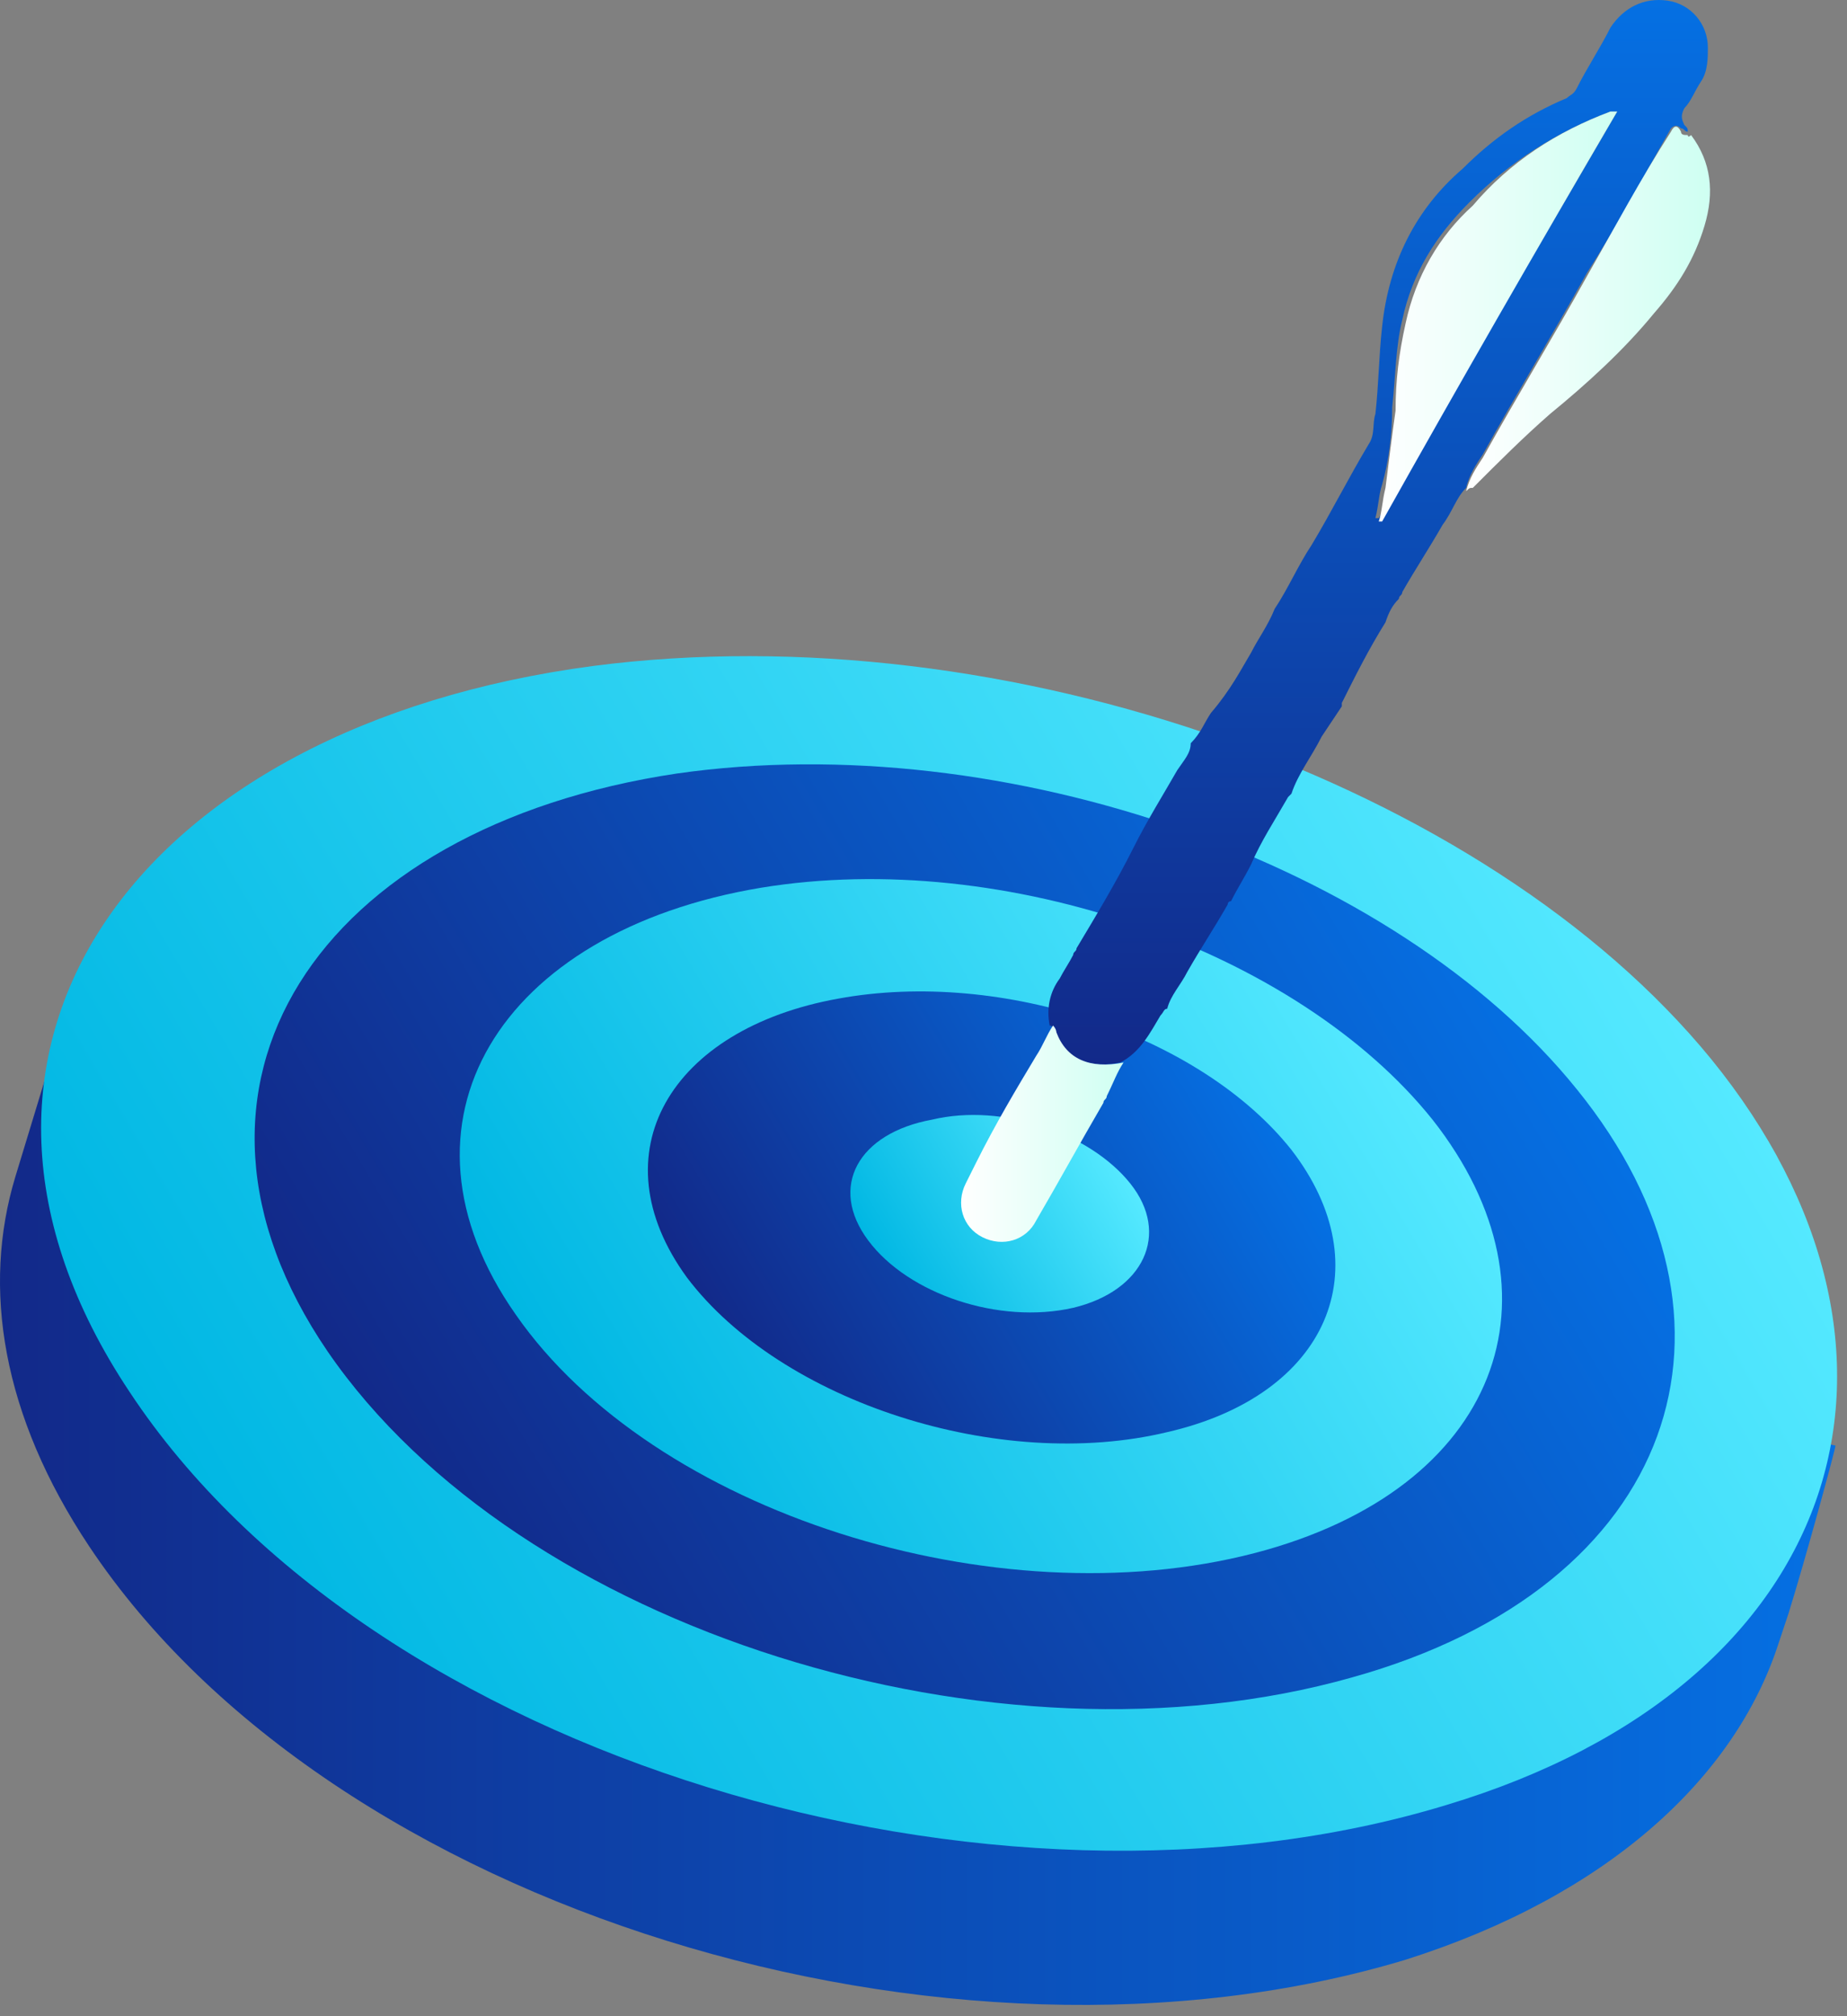 <svg width="55" height="60" viewBox="0 0 55 60" fill="none" xmlns="http://www.w3.org/2000/svg">
<rect x="0" y="0" width="55" height="60" fill="#808080" stroke="none"/>
<path d="M52.957 48.919C53.057 48.619 53.157 48.319 53.257 48.019C53.757 46.419 54.657 43.119 54.657 43.019C54.657 43.019 54.157 42.919 53.257 42.619C52.757 40.419 51.557 38.219 49.857 36.019C43.157 27.819 28.857 22.719 16.557 24.319C10.457 25.119 5.757 27.519 2.957 30.719C2.257 30.519 1.857 30.419 1.857 30.419L0.457 35.019C-0.543 38.319 0.057 42.119 2.657 46.019C9.857 56.819 28.257 62.419 41.857 58.319C47.857 56.419 51.657 52.919 52.957 48.919Z" fill="url(#paint0_linear_1116_5023)"/>
<path d="M50.957 31.519C57.957 40.119 55.057 50.119 43.057 53.719C29.557 57.819 11.057 52.319 3.857 41.419C-2.943 31.219 4.057 21.619 17.657 19.819C29.957 18.219 44.257 23.319 50.957 31.519Z" fill="url(#paint1_linear_1116_5023)"/>
<path d="M46.957 32.419C52.557 39.319 49.957 47.219 40.257 49.919C29.657 52.919 15.457 48.519 9.757 40.219C4.357 32.319 9.457 24.619 20.157 23.019C29.957 21.619 41.557 25.719 46.957 32.419Z" fill="url(#paint2_linear_1116_5023)"/>
<path d="M42.657 33.319C46.757 38.519 44.657 44.319 37.357 46.219C29.657 48.219 19.457 45.019 15.357 39.119C11.357 33.419 14.857 27.719 22.657 26.419C29.957 25.219 38.657 28.319 42.657 33.319Z" fill="url(#paint3_linear_1116_5023)"/>
<path d="M38.457 34.219C41.157 37.719 39.557 41.519 34.757 42.619C29.757 43.819 23.257 41.719 20.457 38.019C17.757 34.319 19.957 30.619 24.957 29.719C29.857 28.819 35.757 30.819 38.457 34.219Z" fill="url(#paint4_linear_1116_5023)"/>
<path d="M33.657 35.219C34.857 36.719 34.057 38.419 31.957 38.919C29.757 39.419 27.057 38.519 25.857 36.919C24.657 35.319 25.557 33.719 27.757 33.319C29.857 32.819 32.457 33.719 33.657 35.219Z" fill="url(#paint5_linear_1116_5023)"/>
<path d="M37.257 19.419C37.457 19.019 37.757 18.619 37.957 18.119C38.357 17.519 38.657 16.819 39.057 16.219C39.657 15.219 40.157 14.219 40.757 13.219C40.957 12.919 40.857 12.619 40.957 12.319C41.057 11.419 41.057 10.619 41.157 9.719C41.357 7.819 42.157 6.219 43.557 5.019C44.457 4.119 45.457 3.419 46.657 2.919C46.757 2.819 46.857 2.819 46.957 2.619C47.257 2.019 47.657 1.419 47.957 0.819C48.357 0.219 48.957 -0.081 49.657 0.019C50.357 0.119 50.857 0.719 50.857 1.419C50.857 1.719 50.857 2.119 50.657 2.419C50.457 2.719 50.357 3.019 50.157 3.219C50.057 3.419 50.057 3.519 50.157 3.719C50.257 3.819 50.257 3.819 50.257 3.919C50.157 3.919 50.157 3.819 50.057 3.819C49.957 3.719 49.857 3.719 49.757 3.819C48.957 5.219 48.157 6.719 47.257 8.119C46.257 9.919 45.157 11.719 44.157 13.519C43.957 13.819 43.757 14.119 43.657 14.519C43.357 14.819 43.257 15.219 42.957 15.619C42.557 16.319 42.157 16.919 41.757 17.619C41.757 17.719 41.657 17.719 41.657 17.819C41.457 18.019 41.357 18.219 41.257 18.519C40.757 19.319 40.357 20.119 39.957 20.919V21.019C39.757 21.319 39.557 21.619 39.357 21.919C39.057 22.519 38.657 23.019 38.457 23.619L38.357 23.719C37.957 24.419 37.557 25.019 37.257 25.719C37.057 26.119 36.857 26.419 36.657 26.819C36.557 26.819 36.557 26.919 36.557 26.919C36.157 27.619 35.757 28.219 35.357 28.919C35.157 29.319 34.857 29.619 34.757 30.019C34.657 30.019 34.657 30.119 34.557 30.219C34.257 30.719 33.957 31.319 33.357 31.619C32.457 31.819 31.757 31.519 31.357 30.719C31.357 30.619 31.357 30.519 31.257 30.519C31.157 30.019 31.257 29.519 31.557 29.119C31.657 28.919 31.857 28.619 31.957 28.419C31.957 28.319 32.057 28.319 32.057 28.219C32.657 27.219 33.257 26.219 33.757 25.219C34.157 24.419 34.657 23.619 35.057 22.919C35.257 22.619 35.457 22.419 35.457 22.119C35.757 21.819 35.857 21.519 36.057 21.219C36.657 20.519 36.957 19.919 37.257 19.419ZM48.157 3.319C48.057 3.319 48.057 3.319 47.957 3.319C46.357 3.919 44.957 4.819 43.757 6.019C42.757 7.019 42.057 8.119 41.757 9.519C41.557 10.319 41.557 11.219 41.457 12.119C41.457 12.919 41.357 13.719 41.157 14.419C41.057 14.719 41.057 15.019 40.957 15.419C40.957 15.419 40.957 15.419 41.057 15.419C43.457 11.419 45.757 7.419 48.157 3.319Z" fill="url(#paint6_linear_1116_5023)"/>
<path d="M43.657 14.619C43.757 14.219 43.957 13.919 44.157 13.619C45.157 11.819 46.257 10.019 47.257 8.219C48.057 6.819 48.857 5.319 49.757 3.919C49.857 3.719 49.957 3.719 50.057 3.919C50.057 4.019 50.157 4.019 50.257 4.019C50.257 4.019 50.257 4.119 50.357 4.019C50.957 4.819 51.057 5.719 50.757 6.719C50.457 7.719 49.957 8.519 49.257 9.319C48.357 10.419 47.257 11.419 46.157 12.319C45.357 13.019 44.657 13.719 43.857 14.519C43.757 14.519 43.757 14.519 43.657 14.619Z" fill="url(#paint7_linear_1116_5023)"/>
<path d="M48.157 3.319C45.757 7.419 43.457 11.419 41.157 15.519C41.157 15.519 41.157 15.519 41.057 15.519C41.157 15.219 41.157 14.919 41.257 14.519C41.357 13.719 41.457 12.919 41.557 12.219C41.557 11.319 41.657 10.519 41.857 9.619C42.157 8.219 42.857 7.019 43.857 6.119C44.957 4.819 46.357 3.919 47.957 3.319C47.957 3.319 48.057 3.319 48.157 3.319Z" fill="url(#paint8_linear_1116_5023)"/>
<path d="M30.857 31.419C31.057 31.119 31.157 30.819 31.357 30.519C31.457 30.619 31.457 30.719 31.457 30.719C31.757 31.519 32.457 31.819 33.457 31.619C33.257 31.919 33.157 32.219 32.957 32.619C32.957 32.719 32.857 32.719 32.857 32.819C32.157 34.019 31.557 35.119 30.857 36.319C30.557 36.919 29.857 37.119 29.257 36.819C28.657 36.519 28.457 35.819 28.757 35.219C28.857 35.019 28.957 34.819 29.057 34.619C29.657 33.419 30.257 32.419 30.857 31.419Z" fill="url(#paint9_linear_1116_5023)"/>
<defs>
<linearGradient id="paint0_linear_1116_5023" x1="-0.043" y1="41.849" x2="54.572" y2="41.849" gradientUnits="userSpaceOnUse">
<stop stop-color="#122989"/>
<stop offset="1" stop-color="#0570E3"/>
</linearGradient>
<linearGradient id="paint1_linear_1116_5023" x1="4.936" y1="43.367" x2="44.396" y2="19.973" gradientUnits="userSpaceOnUse">
<stop stop-color="#00B7E3"/>
<stop offset="1" stop-color="#55E9FF"/>
</linearGradient>
<linearGradient id="paint2_linear_1116_5023" x1="10.45" y1="41.606" x2="41.605" y2="23.136" gradientUnits="userSpaceOnUse">
<stop stop-color="#122989"/>
<stop offset="1" stop-color="#0570E3"/>
</linearGradient>
<linearGradient id="paint3_linear_1116_5023" x1="15.802" y1="39.962" x2="38.669" y2="26.406" gradientUnits="userSpaceOnUse">
<stop stop-color="#00B7E3"/>
<stop offset="1" stop-color="#55E9FF"/>
</linearGradient>
<linearGradient id="paint4_linear_1116_5023" x1="20.73" y1="38.511" x2="35.748" y2="29.608" gradientUnits="userSpaceOnUse">
<stop stop-color="#122989"/>
<stop offset="1" stop-color="#0570E3"/>
</linearGradient>
<linearGradient id="paint5_linear_1116_5023" x1="25.9" y1="37.058" x2="32.434" y2="33.184" gradientUnits="userSpaceOnUse">
<stop stop-color="#00B7E3"/>
<stop offset="1" stop-color="#55E9FF"/>
</linearGradient>
<linearGradient id="paint6_linear_1116_5023" x1="41.085" y1="31.702" x2="41.085" y2="0.019" gradientUnits="userSpaceOnUse">
<stop stop-color="#122989"/>
<stop offset="1" stop-color="#0570E3"/>
</linearGradient>
<linearGradient id="paint7_linear_1116_5023" x1="43.685" y1="9.152" x2="50.818" y2="9.152" gradientUnits="userSpaceOnUse">
<stop stop-color="white"/>
<stop offset="1" stop-color="#CFFFF2"/>
</linearGradient>
<linearGradient id="paint8_linear_1116_5023" x1="41.036" y1="9.36" x2="48.116" y2="9.36" gradientUnits="userSpaceOnUse">
<stop stop-color="white"/>
<stop offset="1" stop-color="#CFFFF2"/>
</linearGradient>
<linearGradient id="paint9_linear_1116_5023" x1="28.63" y1="33.676" x2="33.455" y2="33.676" gradientUnits="userSpaceOnUse">
<stop stop-color="white"/>
<stop offset="1" stop-color="#CFFFF2"/>
</linearGradient>
</defs>
</svg>
